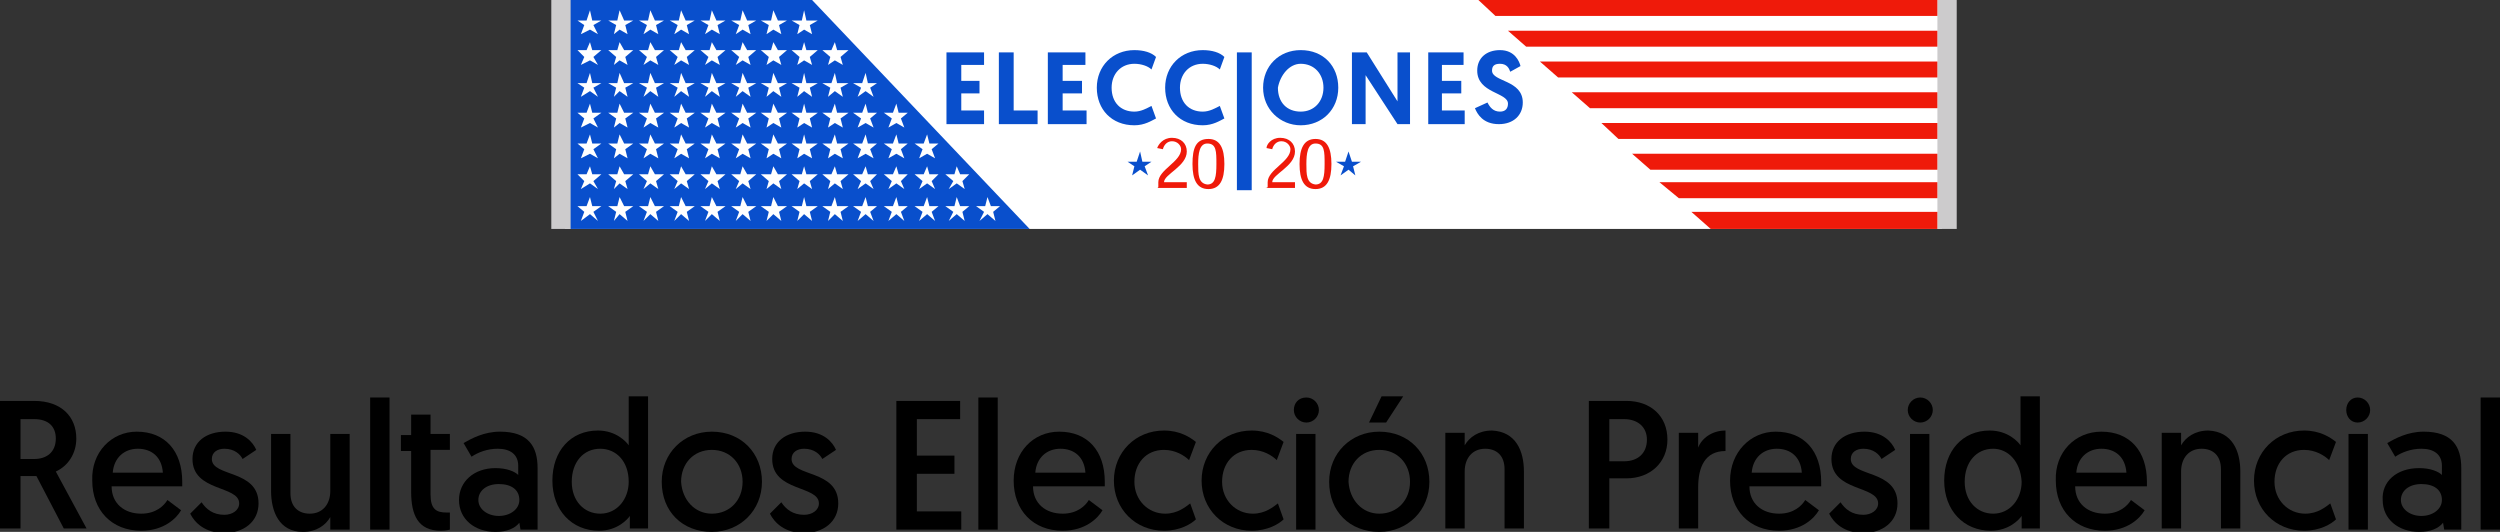 <?xml version="1.0" encoding="utf-8"?>
<!-- Generator: Adobe Illustrator 25.0.0, SVG Export Plug-In . SVG Version: 6.00 Build 0)  -->
<svg version="1.1" id="Capa_1" xmlns="http://www.w3.org/2000/svg" xmlns:xlink="http://www.w3.org/1999/xlink" x="0px" y="0px"
	 viewBox="0 0 219.5 46.7" style="enable-background:new 0 0 219.5 46.7;" xml:space="preserve">
<rect x="0" y="0" width="219.5" height="46.7" fill="#333333" stroke="none"/>
<style type="text/css">
	.st0{fill:#FFFFFF;}
	.st1{clip-path:url(#SVGID_2_);fill:none;stroke:#CCCBCC;stroke-width:1.792;}
	.st2{fill:#094FCC;}
	.st3{clip-path:url(#SVGID_4_);fill:none;stroke:#CCCBCC;stroke-width:1.792;}
	.st4{fill:#EF1A0A;}
	.st5{clip-path:url(#SVGID_6_);fill:#094FCC;}
	.st6{clip-path:url(#SVGID_8_);fill:#094FCC;}
	.st7{clip-path:url(#SVGID_10_);fill:#094FCC;}
	.st8{clip-path:url(#SVGID_12_);fill:#094FCC;}
	.st9{clip-path:url(#SVGID_14_);fill:#EF1A0A;}
</style>
<g>
	<g>
		<rect x="49.6" class="st0" width="120.9" height="20.1"/>
		<g>
			<g>
				<g>
					<defs>
						<rect id="SVGID_1_" x="48.4" width="123.4" height="20.1"/>
					</defs>
					<clipPath id="SVGID_2_">
						<use xlink:href="#SVGID_1_"  style="overflow:visible;"/>
					</clipPath>
					<line class="st1" x1="49.3" y1="0" x2="49.3" y2="20.1"/>
				</g>
			</g>
		</g>
		<polygon class="st2" points="50.1,0 50.1,20.1 90.4,20.1 71.3,0 		"/>
		<polygon class="st0" points="66.4,12.6 65.7,13.1 65.9,13.9 65.2,13.5 64.6,13.9 64.9,13.1 64.2,12.6 65,12.6 65.2,11.8 
			65.6,12.6 		"/>
		<polygon class="st0" points="66.4,15.3 65.7,15.9 65.9,16.6 65.2,16.1 64.6,16.6 64.9,15.9 64.2,15.3 65,15.3 65.2,14.6 
			65.6,15.3 		"/>
		<polygon class="st0" points="65,18.1 64.2,18.1 64.9,18.6 64.6,19.4 65.2,18.8 65.9,19.4 65.7,18.6 66.4,18.1 65.6,18.1 
			65.2,17.3 		"/>
		<polygon class="st0" points="69.1,12.6 68.4,13.1 68.6,13.9 67.9,13.5 67.3,13.9 67.5,13.1 66.8,12.6 67.7,12.6 67.9,11.8 
			68.3,12.6 		"/>
		<polygon class="st0" points="69.1,15.3 68.4,15.9 68.6,16.6 67.9,16.1 67.3,16.6 67.5,15.9 66.8,15.3 67.7,15.3 67.9,14.6 
			68.3,15.3 		"/>
		<polygon class="st0" points="67.7,18.1 66.8,18.1 67.5,18.6 67.3,19.4 67.9,18.8 68.6,19.4 68.4,18.6 69.1,18.1 68.3,18.1 
			67.9,17.3 		"/>
		<polygon class="st0" points="71.8,12.6 71.1,13.1 71.3,13.9 70.6,13.5 70,13.9 70.2,13.1 69.5,12.6 70.4,12.6 70.6,11.8 
			70.8,12.6 		"/>
		<polygon class="st0" points="71.8,15.3 71.1,15.9 71.3,16.6 70.6,16.1 70,16.6 70.2,15.9 69.5,15.3 70.4,15.3 70.6,14.6 
			70.8,15.3 		"/>
		<polygon class="st0" points="70.4,18.1 69.5,18.1 70.2,18.6 70,19.4 70.6,18.8 71.3,19.4 71.1,18.6 71.8,18.1 70.8,18.1 
			70.6,17.3 		"/>
		<polygon class="st0" points="74.5,12.6 73.8,13.1 74,13.9 73.3,13.5 72.7,13.9 72.9,13.1 72.2,12.6 73,12.6 73.3,11.8 73.5,12.6 
					"/>
		<polygon class="st0" points="74.5,15.3 73.8,15.9 74,16.6 73.3,16.1 72.7,16.6 72.9,15.9 72.2,15.3 73,15.3 73.3,14.6 73.5,15.3 
					"/>
		<polygon class="st0" points="73,18.1 72.2,18.1 72.9,18.6 72.7,19.4 73.3,18.8 74,19.4 73.8,18.6 74.5,18.1 73.5,18.1 73.3,17.3 
					"/>
		<polygon class="st0" points="77,12.6 76.4,13.1 76.7,13.9 76,13.5 75.3,13.9 75.6,13.1 74.9,12.6 75.7,12.6 76,11.8 76.2,12.6 		
			"/>
		<polygon class="st0" points="77,15.3 76.4,15.9 76.7,16.6 76,16.1 75.3,16.6 75.6,15.9 74.9,15.3 75.7,15.3 76,14.6 76.2,15.3 		
			"/>
		<polygon class="st0" points="75.7,18.1 74.9,18.1 75.6,18.6 75.3,19.4 76,18.8 76.7,19.4 76.4,18.6 77,18.1 76.2,18.1 76,17.3 		
			"/>
		<polygon class="st0" points="79.7,12.6 79.1,13.1 79.4,13.9 78.7,13.5 78,13.9 78.3,13.1 77.6,12.6 78.4,12.6 78.7,11.8 
			78.9,12.6 		"/>
		<polygon class="st0" points="79.7,15.3 79.1,15.9 79.4,16.6 78.7,16.1 78,16.6 78.3,15.9 77.6,15.3 78.4,15.3 78.7,14.6 
			78.9,15.3 		"/>
		<polygon class="st0" points="78.4,18.1 77.6,18.1 78.3,18.6 78,19.4 78.7,18.8 79.4,19.4 79.1,18.6 79.7,18.1 78.9,18.1 
			78.7,17.3 		"/>
		<polygon class="st0" points="83.8,18.1 83,18.1 83.7,18.6 83.3,19.4 84,18.8 84.7,19.4 84.5,18.6 85.1,18.1 84.3,18.1 84,17.3 		
			"/>
		<polygon class="st0" points="82.4,12.6 81.8,13.1 82.1,13.9 81.4,13.5 80.7,13.9 81,13.1 80.3,12.6 81.1,12.6 81.4,11.8 
			81.6,12.6 		"/>
		<polygon class="st0" points="82.4,15.3 81.8,15.9 82.1,16.6 81.4,16.1 80.7,16.6 81,15.9 80.3,15.3 81.1,15.3 81.4,14.6 
			81.6,15.3 		"/>
		<polygon class="st0" points="85.1,15.3 84.5,15.9 84.7,16.6 84,16.1 83.3,16.6 83.7,15.9 83,15.3 83.8,15.3 84,14.6 84.3,15.3 		
			"/>
		<polygon class="st0" points="81.1,18.1 80.3,18.1 81,18.6 80.7,19.4 81.4,18.8 82.1,19.4 81.8,18.6 82.4,18.1 81.6,18.1 
			81.4,17.3 		"/>
		<polygon class="st0" points="86.5,18.1 85.7,18.1 86.4,18.6 86,19.4 86.7,18.8 87.4,19.4 87.2,18.6 87.8,18.1 87,18.1 86.7,17.3 
					"/>
		<polygon class="st0" points="63.7,12.6 63,13.1 63.2,13.9 62.5,13.5 61.9,13.9 62.2,13.1 61.5,12.6 62.3,12.6 62.5,11.8 
			62.9,12.6 		"/>
		<polygon class="st0" points="63.7,15.3 63,15.9 63.2,16.6 62.5,16.1 61.9,16.6 62.2,15.9 61.5,15.3 62.3,15.3 62.5,14.6 
			62.9,15.3 		"/>
		<polygon class="st0" points="62.3,18.1 61.5,18.1 62.2,18.6 61.9,19.4 62.5,18.8 63.2,19.4 63,18.6 63.7,18.1 62.9,18.1 
			62.5,17.3 		"/>
		<polygon class="st0" points="61,12.6 60.3,13.1 60.5,13.9 59.8,13.5 59.2,13.9 59.5,13.1 58.8,12.6 59.6,12.6 59.8,11.8 
			60.2,12.6 		"/>
		<polygon class="st0" points="61,15.3 60.3,15.9 60.5,16.6 59.8,16.1 59.2,16.6 59.5,15.9 58.8,15.3 59.6,15.3 59.8,14.6 
			60.2,15.3 		"/>
		<polygon class="st0" points="59.6,18.1 58.8,18.1 59.5,18.6 59.2,19.4 59.8,18.8 60.5,19.4 60.3,18.6 61,18.1 60.2,18.1 
			59.8,17.3 		"/>
		<polygon class="st0" points="58.3,12.6 57.6,13.1 57.8,13.9 57.1,13.5 56.5,13.9 56.8,13.1 56.1,12.6 56.9,12.6 57.1,11.8 
			57.5,12.6 		"/>
		<polygon class="st0" points="58.3,15.3 57.6,15.9 57.8,16.6 57.1,16.1 56.5,16.6 56.8,15.9 56.1,15.3 56.9,15.3 57.1,14.6 
			57.5,15.3 		"/>
		<polygon class="st0" points="56.9,18.1 56.1,18.1 56.8,18.6 56.5,19.4 57.1,18.8 57.8,19.4 57.6,18.6 58.3,18.1 57.5,18.1 
			57.1,17.3 		"/>
		<polygon class="st0" points="55.6,12.6 54.9,13.1 55.1,13.9 54.4,13.5 53.9,13.9 54.1,13.1 53.4,12.6 54.2,12.6 54.4,11.8 
			54.8,12.6 		"/>
		<polygon class="st0" points="55.6,15.3 54.9,15.9 55.1,16.6 54.4,16.1 53.9,16.6 54.1,15.9 53.4,15.3 54.2,15.3 54.4,14.6 
			54.8,15.3 		"/>
		<polygon class="st0" points="54.2,18.1 53.4,18.1 54.1,18.6 53.9,19.4 54.4,18.8 55.1,19.4 54.9,18.6 55.6,18.1 54.8,18.1 
			54.4,17.3 		"/>
		<polygon class="st0" points="66.4,9.9 65.7,10.4 65.9,11.2 65.2,10.8 64.6,11.2 64.9,10.4 64.2,9.9 65,9.9 65.2,9.1 65.6,9.9 		
			"/>
		<polygon class="st0" points="69.1,9.9 68.4,10.4 68.6,11.2 67.9,10.8 67.3,11.2 67.5,10.4 66.8,9.9 67.7,9.9 67.9,9.1 68.3,9.9 		
			"/>
		<polygon class="st0" points="71.8,9.9 71.1,10.4 71.3,11.2 70.6,10.8 70,11.2 70.2,10.4 69.5,9.9 70.4,9.9 70.6,9.1 70.8,9.9 		
			"/>
		<polygon class="st0" points="74.5,9.9 73.8,10.4 74,11.2 73.3,10.8 72.7,11.2 72.9,10.4 72.2,9.9 73,9.9 73.3,9.1 73.5,9.9 		"/>
		<polygon class="st0" points="77,9.9 76.4,10.4 76.7,11.2 76,10.8 75.3,11.2 75.6,10.4 74.9,9.9 75.7,9.9 76,9.1 76.2,9.9 		"/>
		<polygon class="st0" points="79.7,9.9 79.1,10.4 79.4,11.2 78.7,10.8 78,11.2 78.3,10.4 77.6,9.9 78.4,9.9 78.7,9.1 78.9,9.9 		
			"/>
		<polygon class="st0" points="61,9.9 60.3,10.4 60.5,11.2 59.8,10.8 59.2,11.2 59.5,10.4 58.8,9.9 59.6,9.9 59.8,9.1 60.2,9.9 		
			"/>
		<polygon class="st0" points="58.3,9.9 57.6,10.4 57.8,11.2 57.1,10.8 56.5,11.2 56.8,10.4 56.1,9.9 56.9,9.9 57.1,9.1 57.5,9.9 		
			"/>
		<polygon class="st0" points="55.6,9.9 54.9,10.4 55.1,11.2 54.4,10.8 53.9,11.2 54.1,10.4 53.4,9.9 54.2,9.9 54.4,9.1 54.8,9.9 		
			"/>
		<polygon class="st0" points="52.8,9.9 52.1,10.4 52.5,11.2 51.8,10.8 51,11.2 51.3,10.4 50.7,9.9 51.5,9.9 51.8,9.1 52,9.9 		"/>
		<polygon class="st0" points="52.8,12.6 52.1,13.1 52.5,13.9 51.8,13.5 51,13.9 51.3,13.1 50.7,12.6 51.5,12.6 51.8,11.8 52,12.6 
					"/>
		<polygon class="st0" points="52.8,15.3 52.1,15.9 52.5,16.6 51.8,16.1 51,16.6 51.3,15.9 50.7,15.3 51.5,15.3 51.8,14.6 52,15.3 
					"/>
		<polygon class="st0" points="51.5,18.1 50.7,18.1 51.3,18.6 51,19.4 51.8,18.8 52.5,19.4 52.1,18.6 52.8,18.1 52,18.1 51.8,17.3 
					"/>
		<polygon class="st0" points="66.4,7.3 65.7,7.7 65.9,8.5 65.2,8 64.6,8.5 64.9,7.7 64.2,7.3 65,7.3 65.2,6.4 65.6,7.3 		"/>
		<polygon class="st0" points="69.1,7.3 68.4,7.7 68.6,8.5 67.9,8 67.3,8.5 67.5,7.7 66.8,7.3 67.7,7.3 67.9,6.4 68.3,7.3 		"/>
		<polygon class="st0" points="71.8,7.3 71.1,7.7 71.3,8.5 70.6,8 70,8.5 70.2,7.7 69.5,7.3 70.4,7.3 70.6,6.4 70.8,7.3 		"/>
		<polygon class="st0" points="74.5,7.3 73.8,7.7 74,8.5 73.3,8 72.7,8.5 72.9,7.7 72.2,7.3 73,7.3 73.3,6.4 73.5,7.3 		"/>
		<polygon class="st0" points="77,7.3 76.4,7.7 76.7,8.5 76,8 75.3,8.5 75.6,7.7 74.9,7.3 75.7,7.3 76,6.4 76.2,7.3 		"/>
		<polygon class="st0" points="58.3,7.3 57.6,7.7 57.8,8.5 57.1,8 56.5,8.5 56.8,7.7 56.1,7.3 56.9,7.3 57.1,6.4 57.5,7.3 		"/>
		<polygon class="st0" points="55.6,7.3 54.9,7.7 55.1,8.5 54.4,8 53.9,8.5 54.1,7.7 53.4,7.3 54.2,7.3 54.4,6.4 54.8,7.3 		"/>
		<polygon class="st0" points="52.8,7.3 52.1,7.7 52.5,8.5 51.8,8 51,8.5 51.3,7.7 50.7,7.3 51.5,7.3 51.8,6.4 52,7.3 		"/>
		<polygon class="st0" points="66.4,4.4 65.7,5 65.9,5.7 65.2,5.3 64.6,5.7 64.9,5 64.2,4.4 65,4.4 65.2,3.7 65.6,4.4 		"/>
		<polygon class="st0" points="69.1,4.4 68.4,5 68.6,5.7 67.9,5.3 67.3,5.7 67.5,5 66.8,4.4 67.7,4.4 67.9,3.7 68.3,4.4 		"/>
		<polygon class="st0" points="71.8,4.4 71.1,5 71.3,5.7 70.6,5.3 70,5.7 70.2,5 69.5,4.4 70.4,4.4 70.6,3.7 70.8,4.4 		"/>
		<polygon class="st0" points="74.5,4.4 73.8,5 74,5.7 73.3,5.3 72.7,5.7 72.9,5 72.2,4.4 73,4.4 73.3,3.7 73.5,4.4 		"/>
		<polygon class="st0" points="55.6,4.4 54.9,5 55.1,5.7 54.4,5.3 53.9,5.7 54.1,5 53.4,4.4 54.2,4.4 54.4,3.7 54.8,4.4 		"/>
		<polygon class="st0" points="66.4,1.8 65.7,2.2 65.9,3 65.2,2.6 64.6,3 64.9,2.2 64.2,1.8 65,1.8 65.2,0.9 65.6,1.8 		"/>
		<polygon class="st0" points="69.1,1.8 68.4,2.2 68.6,3 67.9,2.6 67.3,3 67.5,2.2 66.8,1.8 67.7,1.8 67.9,0.9 68.3,1.8 		"/>
		<polygon class="st0" points="71.8,1.8 71.1,2.2 71.3,3 70.6,2.6 70,3 70.2,2.2 69.5,1.8 70.4,1.8 70.6,0.9 70.8,1.8 		"/>
		<polygon class="st0" points="63.7,9.9 63,10.4 63.2,11.2 62.5,10.8 61.9,11.2 62.2,10.4 61.5,9.9 62.3,9.9 62.5,9.1 62.9,9.9 		
			"/>
		<polygon class="st0" points="61,7.3 60.3,7.7 60.5,8.5 59.8,8 59.2,8.5 59.5,7.7 58.8,7.3 59.6,7.3 59.8,6.4 60.2,7.3 		"/>
		<polygon class="st0" points="63.7,7.3 63,7.7 63.2,8.5 62.5,8 61.9,8.5 62.2,7.7 61.5,7.3 62.3,7.3 62.5,6.4 62.9,7.3 		"/>
		<polygon class="st0" points="58.3,4.4 57.6,5 57.8,5.7 57.1,5.3 56.5,5.7 56.8,5 56.1,4.4 56.9,4.4 57.1,3.7 57.5,4.4 		"/>
		<polygon class="st0" points="61,4.4 60.3,5 60.5,5.7 59.8,5.3 59.2,5.7 59.5,5 58.8,4.4 59.6,4.4 59.8,3.7 60.2,4.4 		"/>
		<polygon class="st0" points="63.7,4.4 63,5 63.2,5.7 62.5,5.3 61.9,5.7 62.2,5 61.5,4.4 62.3,4.4 62.5,3.7 62.9,4.4 		"/>
		<polygon class="st0" points="55.6,1.8 54.9,2.2 55.1,3 54.4,2.6 53.9,3 54.1,2.2 53.4,1.8 54.2,1.8 54.4,0.9 54.8,1.8 		"/>
		<polygon class="st0" points="58.3,1.8 57.6,2.2 57.8,3 57.1,2.6 56.5,3 56.8,2.2 56.1,1.8 56.9,1.8 57.1,0.9 57.5,1.8 		"/>
		<polygon class="st0" points="61,1.8 60.3,2.2 60.5,3 59.8,2.6 59.2,3 59.5,2.2 58.8,1.8 59.6,1.8 59.8,0.9 60.2,1.8 		"/>
		<polygon class="st0" points="63.7,1.8 63,2.2 63.2,3 62.5,2.6 61.9,3 62.2,2.2 61.5,1.8 62.3,1.8 62.5,0.9 62.9,1.8 		"/>
		<polygon class="st0" points="51.8,2.6 51,3 51.3,2.2 50.7,1.8 51.5,1.8 51.8,0.9 52,1.8 52.8,1.8 52.1,2.2 52.5,3 		"/>
		<polygon class="st0" points="52.8,4.4 52.1,5 52.5,5.7 51.8,5.3 51,5.7 51.3,5 50.7,4.4 51.5,4.4 51.8,3.7 52,4.4 		"/>
		<g>
			<g>
				<g>
					<defs>
						<rect id="SVGID_3_" x="48.4" width="123.4" height="20.1"/>
					</defs>
					<clipPath id="SVGID_4_">
						<use xlink:href="#SVGID_3_"  style="overflow:visible;"/>
					</clipPath>
					<line class="st3" x1="171" y1="0" x2="171" y2="20.1"/>
				</g>
			</g>
		</g>
		<polygon class="st4" points="143.3,13.5 144.9,14.9 170.1,14.9 170.1,13.5 		"/>
		<polygon class="st4" points="129.8,0 131.3,1.4 170.1,1.4 170.1,0 		"/>
		<polygon class="st4" points="132.4,2.7 134,4.1 170.1,4.1 170.1,2.7 		"/>
		<polygon class="st4" points="135.2,5.4 136.8,6.8 170.1,6.8 170.1,5.4 		"/>
		<polygon class="st4" points="138,8.1 139.6,9.5 170.1,9.5 170.1,8.1 		"/>
		<polygon class="st4" points="140.6,10.8 142.1,12.2 170.1,12.2 170.1,10.8 		"/>
		<polygon class="st4" points="148.5,18.6 150.2,20.1 170.1,20.1 170.1,18.6 		"/>
		<polygon class="st4" points="145.7,16 147.4,17.4 170.1,17.4 170.1,16 		"/>
		<g>
			<g>
				<g>
					<defs>
						<rect id="SVGID_5_" x="48.4" width="123.4" height="20.1"/>
					</defs>
					<clipPath id="SVGID_6_">
						<use xlink:href="#SVGID_5_"  style="overflow:visible;"/>
					</clipPath>
					<path class="st5" d="M131.7,4.4c-1.2,0-2,0.7-2,1.8c0,2,2.7,1.9,2.7,2.9c0,0.4-0.2,0.7-0.7,0.7c-0.6,0-0.9-0.4-1.1-0.8
						l-1.1,0.5c0.2,0.5,0.7,1.4,2.1,1.4c1.3,0,2.1-0.8,2.1-1.9c0-2-2.7-1.8-2.7-2.8c0-0.4,0.2-0.6,0.7-0.6c0.6,0,0.8,0.4,0.9,0.7
						l0.9-0.5C133.4,5.4,133,4.4,131.7,4.4"/>
				</g>
			</g>
		</g>
		<polygon class="st2" points="125.4,10.9 128.6,10.9 128.6,9.7 126.6,9.7 126.6,8.2 128.3,8.2 128.3,7.1 126.6,7.1 126.6,5.7 
			128.5,5.7 128.5,4.6 125.4,4.6 		"/>
		<polygon class="st2" points="122.7,10.9 123.8,10.9 123.8,4.6 122.7,4.6 122.7,8.9 120,4.6 118.7,4.6 118.7,10.9 119.9,10.9 
			119.9,6.6 		"/>
		<g>
			<g>
				<g>
					<defs>
						<rect id="SVGID_7_" x="48.4" width="123.4" height="20.1"/>
					</defs>
					<clipPath id="SVGID_8_">
						<use xlink:href="#SVGID_7_"  style="overflow:visible;"/>
					</clipPath>
					<path class="st6" d="M114.2,5.6c1.2,0,2,0.9,2,2.1s-0.8,2.1-2,2.1s-2-0.8-2-2.1C112.4,6.6,113.2,5.6,114.2,5.6 M114.2,11
						c1.9,0,3.3-1.4,3.3-3.3s-1.3-3.3-3.3-3.3c-1.9,0-3.3,1.4-3.3,3.3S112.4,11,114.2,11"/>
				</g>
			</g>
		</g>
		<rect x="108.6" y="4.6" class="st2" width="1.3" height="12.1"/>
		<g>
			<g>
				<g>
					<defs>
						<rect id="SVGID_9_" x="48.4" width="123.4" height="20.1"/>
					</defs>
					<clipPath id="SVGID_10_">
						<use xlink:href="#SVGID_9_"  style="overflow:visible;"/>
					</clipPath>
					<path class="st7" d="M105.6,11c0.9,0,1.5-0.4,1.9-0.6l-0.4-1.1c-0.4,0.2-0.9,0.5-1.5,0.5c-1.2,0-2-0.8-2-2.1
						c0-1.2,0.8-2.1,2-2.1c0.6,0,1.2,0.2,1.5,0.5l0.4-1.1c-0.4-0.4-1.1-0.6-1.9-0.6c-1.9,0-3.3,1.4-3.3,3.3S103.6,11,105.6,11"/>
				</g>
			</g>
			<g>
				<g>
					<defs>
						<rect id="SVGID_11_" x="48.4" width="123.4" height="20.1"/>
					</defs>
					<clipPath id="SVGID_12_">
						<use xlink:href="#SVGID_11_"  style="overflow:visible;"/>
					</clipPath>
					<path class="st8" d="M99.6,11c0.9,0,1.5-0.4,1.9-0.6l-0.4-1.1c-0.4,0.2-0.9,0.5-1.5,0.5c-1.2,0-2-0.8-2-2.1
						c0-1.2,0.8-2.1,2-2.1c0.6,0,1.2,0.2,1.5,0.5l0.4-1.1c-0.4-0.4-1.1-0.6-1.9-0.6c-1.9,0-3.3,1.4-3.3,3.3S97.6,11,99.6,11"/>
				</g>
			</g>
		</g>
		<polygon class="st2" points="92,10.9 95.4,10.9 95.4,9.7 93.3,9.7 93.3,8.2 95,8.2 95,7.1 93.3,7.1 93.3,5.7 95.3,5.7 95.3,4.6 
			92,4.6 		"/>
		<polygon class="st2" points="87.7,10.9 91.1,10.9 91.1,9.7 89,9.7 89,4.6 87.7,4.6 		"/>
		<polygon class="st2" points="83.1,10.9 86.4,10.9 86.4,9.7 84.4,9.7 84.4,8.2 86,8.2 86,7.1 84.4,7.1 84.4,5.7 86.4,5.7 86.4,4.6 
			83.1,4.6 		"/>
		<g>
			<g>
				<g>
					<defs>
						<rect id="SVGID_13_" x="48.4" width="123.4" height="20.1"/>
					</defs>
					<clipPath id="SVGID_14_">
						<use xlink:href="#SVGID_13_"  style="overflow:visible;"/>
					</clipPath>
					<path class="st9" d="M114.7,14.4c0-0.9,0.1-1.8,0.8-1.8c0.8,0,0.8,0.7,0.8,1.8s-0.1,1.8-0.8,1.8
						C114.7,16.1,114.7,15.3,114.7,14.4 M116.9,14.4c0-1.4-0.4-2.2-1.4-2.2s-1.4,0.8-1.4,2.2s0.4,2.2,1.4,2.2S116.9,15.8,116.9,14.4
						 M111.1,16.5h2.6V16h-2c0-0.7,2-1.4,2-2.7c0-0.7-0.5-1.2-1.3-1.2s-1.2,0.6-1.2,0.9l0.5,0.1c0.1-0.4,0.4-0.7,0.8-0.7
						c0.5,0,0.8,0.4,0.8,0.7c0,1.1-2,1.8-2,2.9v0.4C111.3,16.5,111.1,16.5,111.1,16.5z M105.2,14.4c0-0.9,0.1-1.8,0.8-1.8
						c0.8,0,0.8,0.7,0.8,1.8s-0.1,1.8-0.8,1.8C105.2,16.1,105.2,15.3,105.2,14.4 M107.5,14.4c0-1.4-0.4-2.2-1.4-2.2
						c-1.1,0-1.4,0.8-1.4,2.2s0.4,2.2,1.4,2.2C107.1,16.6,107.5,15.8,107.5,14.4 M101.6,16.5h2.6V16h-2c0-0.7,2-1.4,2-2.7
						c0-0.7-0.5-1.2-1.3-1.2s-1.2,0.6-1.3,0.9l0.5,0.1c0.1-0.4,0.4-0.7,0.8-0.7c0.5,0,0.8,0.4,0.8,0.7c0,1.1-2,1.8-2,2.9v0.4
						C101.7,16.5,101.6,16.5,101.6,16.5z"/>
				</g>
			</g>
		</g>
		<polygon class="st2" points="101.1,14.2 100.5,14.6 100.8,15.4 100.1,14.9 99.4,15.4 99.6,14.6 99,14.2 99.8,14.2 100.1,13.3 
			100.3,14.2 		"/>
		<polygon class="st2" points="119.5,14.2 118.8,14.6 119,15.4 118.4,14.9 117.7,15.4 118,14.6 117.3,14.2 118.1,14.2 118.4,13.3 
			118.7,14.2 		"/>
	</g>
	<g>
		<path d="M0,35.2h3c2.4,0,3.7,1.4,3.7,3.3c0,1.3-0.7,2.4-1.8,2.9l2.7,5h-2l-2.4-4.6H1.8v4.6H0V35.2z M3,40.3c1.1,0,1.9-0.6,1.9-1.8
			c0-1-0.6-1.7-1.9-1.7H1.8v3.5H3z"/>
		<path d="M12,37.9c2.5,0,4,1.7,4,4.4c0,0.1,0,0.3,0,0.4H9.8c0,1.5,1.1,2.4,2.6,2.4c1.3,0,2-0.7,2.3-1.2l1.2,0.9
			c-0.4,0.7-1.5,1.8-3.5,1.8c-2.6,0-4.3-1.8-4.3-4.4C8,39.7,9.8,37.9,12,37.9z M14.3,41.5c-0.1-1.4-1-2.1-2.2-2.1
			c-1.2,0-2.1,0.8-2.2,2.1H14.3z"/>
		<path d="M17.7,44.1c0.4,0.6,1,1.1,2,1.1c0.7,0,1.3-0.4,1.3-1c0-1.6-4.1-1-4.1-3.9c0-1.5,1.2-2.4,2.9-2.4c1.6,0,2.4,0.9,2.7,1.6
			l-1.2,0.8c-0.2-0.4-0.7-0.9-1.6-0.9c-0.6,0-1.1,0.3-1.1,0.9c0,1.6,4.1,0.9,4.1,3.9c0,1.6-1.3,2.6-3,2.6c-1.7,0-2.6-0.9-3-1.7
			L17.7,44.1z"/>
		<path d="M23.8,43.1v-5h1.7v5.2c0,1.2,0.7,1.8,1.7,1.8c1.1,0,1.8-0.8,1.8-2v-5h1.7v8.4H29v-1.1c-0.4,0.7-1.2,1.3-2.4,1.3
			C24.5,46.7,23.8,44.9,23.8,43.1z"/>
		<path d="M32.5,34.9h1.7v11.6h-1.7V34.9z"/>
		<path d="M36.1,36.4h1.7v1.7h1.7v1.4h-1.7v3.9c0,1.3,0.5,1.6,1.4,1.6c0.1,0,0.3,0,0.3,0v1.5c0,0-0.3,0.1-0.8,0.1
			c-2,0-2.6-1.4-2.6-3.4v-3.6h-0.9v-1.4h0.9V36.4z"/>
		<path d="M43.5,41.1c1,0,1.7,0.3,2,0.6v-0.8c0-1-0.7-1.5-1.8-1.5c-0.9,0-1.7,0.3-2.3,0.7l-0.7-1.2c0.7-0.4,1.8-1,3.2-1
			c2.5,0,3.3,1.3,3.3,3.2v5.4h-1.5l-0.1-0.6c-0.4,0.5-1.1,0.8-2.1,0.8c-1.8,0-3.2-1.1-3.2-2.8C40.3,42.3,41.6,41.1,43.5,41.1z
			 M43.8,45.3c1,0,1.8-0.6,1.8-1.4c0-0.9-0.7-1.4-1.8-1.4c-1.1,0-1.8,0.6-1.8,1.4S42.8,45.3,43.8,45.3z"/>
		<path d="M56.9,46.4h-1.6v-1.1c-0.2,0.3-1.1,1.3-2.7,1.3c-2.4,0-4.1-1.8-4.1-4.4c0-2.6,1.6-4.4,4-4.4c1.6,0,2.5,1,2.7,1.3v-4.3h1.7
			V46.4z M52.7,39.4c-1.5,0-2.5,1.2-2.5,2.9c0,1.7,1.1,2.8,2.5,2.8c1.5,0,2.5-1.3,2.5-2.8C55.2,40.5,54.1,39.4,52.7,39.4z"/>
		<path d="M62.5,37.9c2.6,0,4.4,1.9,4.4,4.4s-1.9,4.4-4.4,4.4c-2.6,0-4.4-1.8-4.4-4.4C58.1,39.8,60,37.9,62.5,37.9z M62.5,45.1
			c1.6,0,2.7-1.2,2.7-2.8s-1.1-2.8-2.7-2.8c-1.6,0-2.7,1.2-2.7,2.8C59.9,43.9,61,45.1,62.5,45.1z"/>
		<path d="M68.6,44.1c0.4,0.6,1,1.1,2,1.1c0.7,0,1.3-0.4,1.3-1c0-1.6-4.1-1-4.1-3.9c0-1.5,1.2-2.4,2.9-2.4c1.6,0,2.4,0.9,2.7,1.6
			l-1.2,0.8c-0.2-0.4-0.7-0.9-1.6-0.9c-0.6,0-1.1,0.3-1.1,0.9c0,1.6,4.1,0.9,4.1,3.9c0,1.6-1.3,2.6-3,2.6c-1.7,0-2.6-0.9-3-1.7
			L68.6,44.1z"/>
		<path d="M78.8,35.2h5.5v1.6h-3.8V40h3.3v1.6h-3.3v3.3h3.9v1.6h-5.7V35.2z"/>
		<path d="M85.9,34.9h1.7v11.6h-1.7V34.9z"/>
		<path d="M93,37.9c2.5,0,4,1.7,4,4.4c0,0.1,0,0.3,0,0.4h-6.3c0,1.5,1.1,2.4,2.6,2.4c1.3,0,2-0.7,2.3-1.2l1.2,0.9
			c-0.4,0.7-1.5,1.8-3.5,1.8c-2.6,0-4.3-1.8-4.3-4.4C89,39.7,90.7,37.9,93,37.9z M95.3,41.5c-0.1-1.4-1-2.1-2.2-2.1
			c-1.2,0-2.1,0.8-2.2,2.1H95.3z"/>
		<path d="M104.4,40.4c-0.4-0.4-1.2-0.9-2.2-0.9c-1.6,0-2.6,1.2-2.6,2.8c0,1.6,1.2,2.8,2.7,2.8c1.1,0,1.8-0.6,2.2-0.9l0.5,1.4
			c-0.4,0.4-1.4,1-2.8,1c-2.5,0-4.4-1.9-4.4-4.4c0-2.5,1.9-4.4,4.4-4.4c1.4,0,2.3,0.6,2.8,1L104.4,40.4z"/>
		<path d="M112.1,40.4c-0.4-0.4-1.2-0.9-2.2-0.9c-1.6,0-2.6,1.2-2.6,2.8c0,1.6,1.2,2.8,2.7,2.8c1.1,0,1.8-0.6,2.2-0.9l0.5,1.4
			c-0.4,0.4-1.4,1-2.8,1c-2.5,0-4.4-1.9-4.4-4.4c0-2.5,1.9-4.4,4.4-4.4c1.4,0,2.3,0.6,2.8,1L112.1,40.4z"/>
		<path d="M114.7,34.9c0.6,0,1.1,0.5,1.1,1.1s-0.5,1.1-1.1,1.1s-1.1-0.5-1.1-1.1S114,34.9,114.7,34.9z M113.8,38.1h1.7v8.4h-1.7
			V38.1z"/>
		<path d="M121.1,37.9c2.6,0,4.4,1.9,4.4,4.4s-1.9,4.4-4.4,4.4c-2.6,0-4.4-1.8-4.4-4.4C116.7,39.8,118.6,37.9,121.1,37.9z
			 M121.1,45.1c1.6,0,2.7-1.2,2.7-2.8s-1.1-2.8-2.7-2.8c-1.6,0-2.7,1.2-2.7,2.8C118.5,43.9,119.6,45.1,121.1,45.1z M121.3,34.8h1.9
			l-1.5,2.3h-1.5L121.3,34.8z"/>
		<path d="M133.8,41.4v5h-1.7v-5.2c0-1.2-0.7-1.8-1.7-1.8c-1.1,0-1.8,0.8-1.8,2v5h-1.7v-8.4h1.7v1.1c0.4-0.7,1.2-1.3,2.4-1.3
			C133.1,37.9,133.8,39.6,133.8,41.4z"/>
		<path d="M139.6,35.2h3.2c2.1,0,3.6,1.3,3.6,3.4c0,2-1.5,3.4-3.6,3.4h-1.5v4.4h-1.8V35.2z M142.6,40.5c1.2,0,2-0.7,2-1.9
			c0-1.1-0.8-1.8-2-1.8h-1.3v3.7H142.6z"/>
		<path d="M151.5,39.6c-1.8,0-2.4,1.4-2.4,3.2v3.6h-1.7v-8.4h1.7v1.3c0.3-0.8,1.2-1.5,2.4-1.5V39.6z"/>
		<path d="M155.9,37.9c2.5,0,4,1.7,4,4.4c0,0.1,0,0.3,0,0.4h-6.3c0,1.5,1.1,2.4,2.6,2.4c1.3,0,2-0.7,2.3-1.2l1.2,0.9
			c-0.4,0.7-1.5,1.8-3.5,1.8c-2.6,0-4.3-1.8-4.3-4.4C151.9,39.7,153.7,37.9,155.9,37.9z M158.2,41.5c-0.1-1.4-1-2.1-2.2-2.1
			c-1.2,0-2.1,0.8-2.2,2.1H158.2z"/>
		<path d="M161.6,44.1c0.4,0.6,1,1.1,2,1.1c0.7,0,1.3-0.4,1.3-1c0-1.6-4.1-1-4.1-3.9c0-1.5,1.2-2.4,2.9-2.4c1.6,0,2.4,0.9,2.7,1.6
			l-1.2,0.8c-0.2-0.4-0.7-0.9-1.6-0.9c-0.6,0-1.1,0.3-1.1,0.9c0,1.6,4.1,0.9,4.1,3.9c0,1.6-1.3,2.6-3,2.6c-1.7,0-2.6-0.9-3-1.7
			L161.6,44.1z"/>
		<path d="M168.6,34.9c0.6,0,1.1,0.5,1.1,1.1s-0.5,1.1-1.1,1.1s-1.1-0.5-1.1-1.1S168,34.9,168.6,34.9z M167.7,38.1h1.7v8.4h-1.7
			V38.1z"/>
		<path d="M179.1,46.4h-1.6v-1.1c-0.2,0.3-1.1,1.3-2.7,1.3c-2.4,0-4.1-1.8-4.1-4.4c0-2.6,1.6-4.4,4-4.4c1.6,0,2.5,1,2.7,1.3v-4.3
			h1.7V46.4z M175,39.4c-1.5,0-2.5,1.2-2.5,2.9c0,1.7,1.1,2.8,2.5,2.8c1.5,0,2.5-1.3,2.5-2.8C177.4,40.5,176.3,39.4,175,39.4z"/>
		<path d="M184.5,37.9c2.5,0,4,1.7,4,4.4c0,0.1,0,0.3,0,0.4h-6.3c0,1.5,1.1,2.4,2.6,2.4c1.3,0,2-0.7,2.3-1.2l1.2,0.9
			c-0.4,0.7-1.5,1.8-3.5,1.8c-2.6,0-4.3-1.8-4.3-4.4C180.4,39.7,182.2,37.9,184.5,37.9z M186.7,41.5c-0.1-1.4-1-2.1-2.2-2.1
			c-1.2,0-2.1,0.8-2.2,2.1H186.7z"/>
		<path d="M196.7,41.4v5H195v-5.2c0-1.2-0.7-1.8-1.7-1.8c-1.1,0-1.8,0.8-1.8,2v5h-1.7v-8.4h1.7v1.1c0.4-0.7,1.2-1.3,2.4-1.3
			C196,37.9,196.7,39.6,196.7,41.4z"/>
		<path d="M204.5,40.4c-0.4-0.4-1.2-0.9-2.2-0.9c-1.6,0-2.6,1.2-2.6,2.8c0,1.6,1.2,2.8,2.7,2.8c1.1,0,1.8-0.6,2.2-0.9l0.5,1.4
			c-0.4,0.4-1.4,1-2.8,1c-2.5,0-4.4-1.9-4.4-4.4c0-2.5,1.9-4.4,4.4-4.4c1.4,0,2.3,0.6,2.8,1L204.5,40.4z"/>
		<path d="M207,34.9c0.6,0,1.1,0.5,1.1,1.1s-0.5,1.1-1.1,1.1S206,36.6,206,36S206.4,34.9,207,34.9z M206.2,38.1h1.7v8.4h-1.7V38.1z"
			/>
		<path d="M212.4,41.1c1,0,1.7,0.3,2,0.6v-0.8c0-1-0.7-1.5-1.8-1.5c-0.9,0-1.7,0.3-2.3,0.7l-0.7-1.2c0.7-0.4,1.8-1,3.2-1
			c2.5,0,3.3,1.3,3.3,3.2v5.4h-1.5l-0.1-0.6c-0.4,0.5-1.1,0.8-2.1,0.8c-1.8,0-3.2-1.1-3.2-2.8C209.1,42.3,210.4,41.1,212.4,41.1z
			 M212.6,45.3c1,0,1.8-0.6,1.8-1.4c0-0.9-0.7-1.4-1.8-1.4s-1.8,0.6-1.8,1.4S211.6,45.3,212.6,45.3z"/>
		<path d="M217.8,34.9h1.7v11.6h-1.7V34.9z"/>
	</g>
</g>
</svg>
